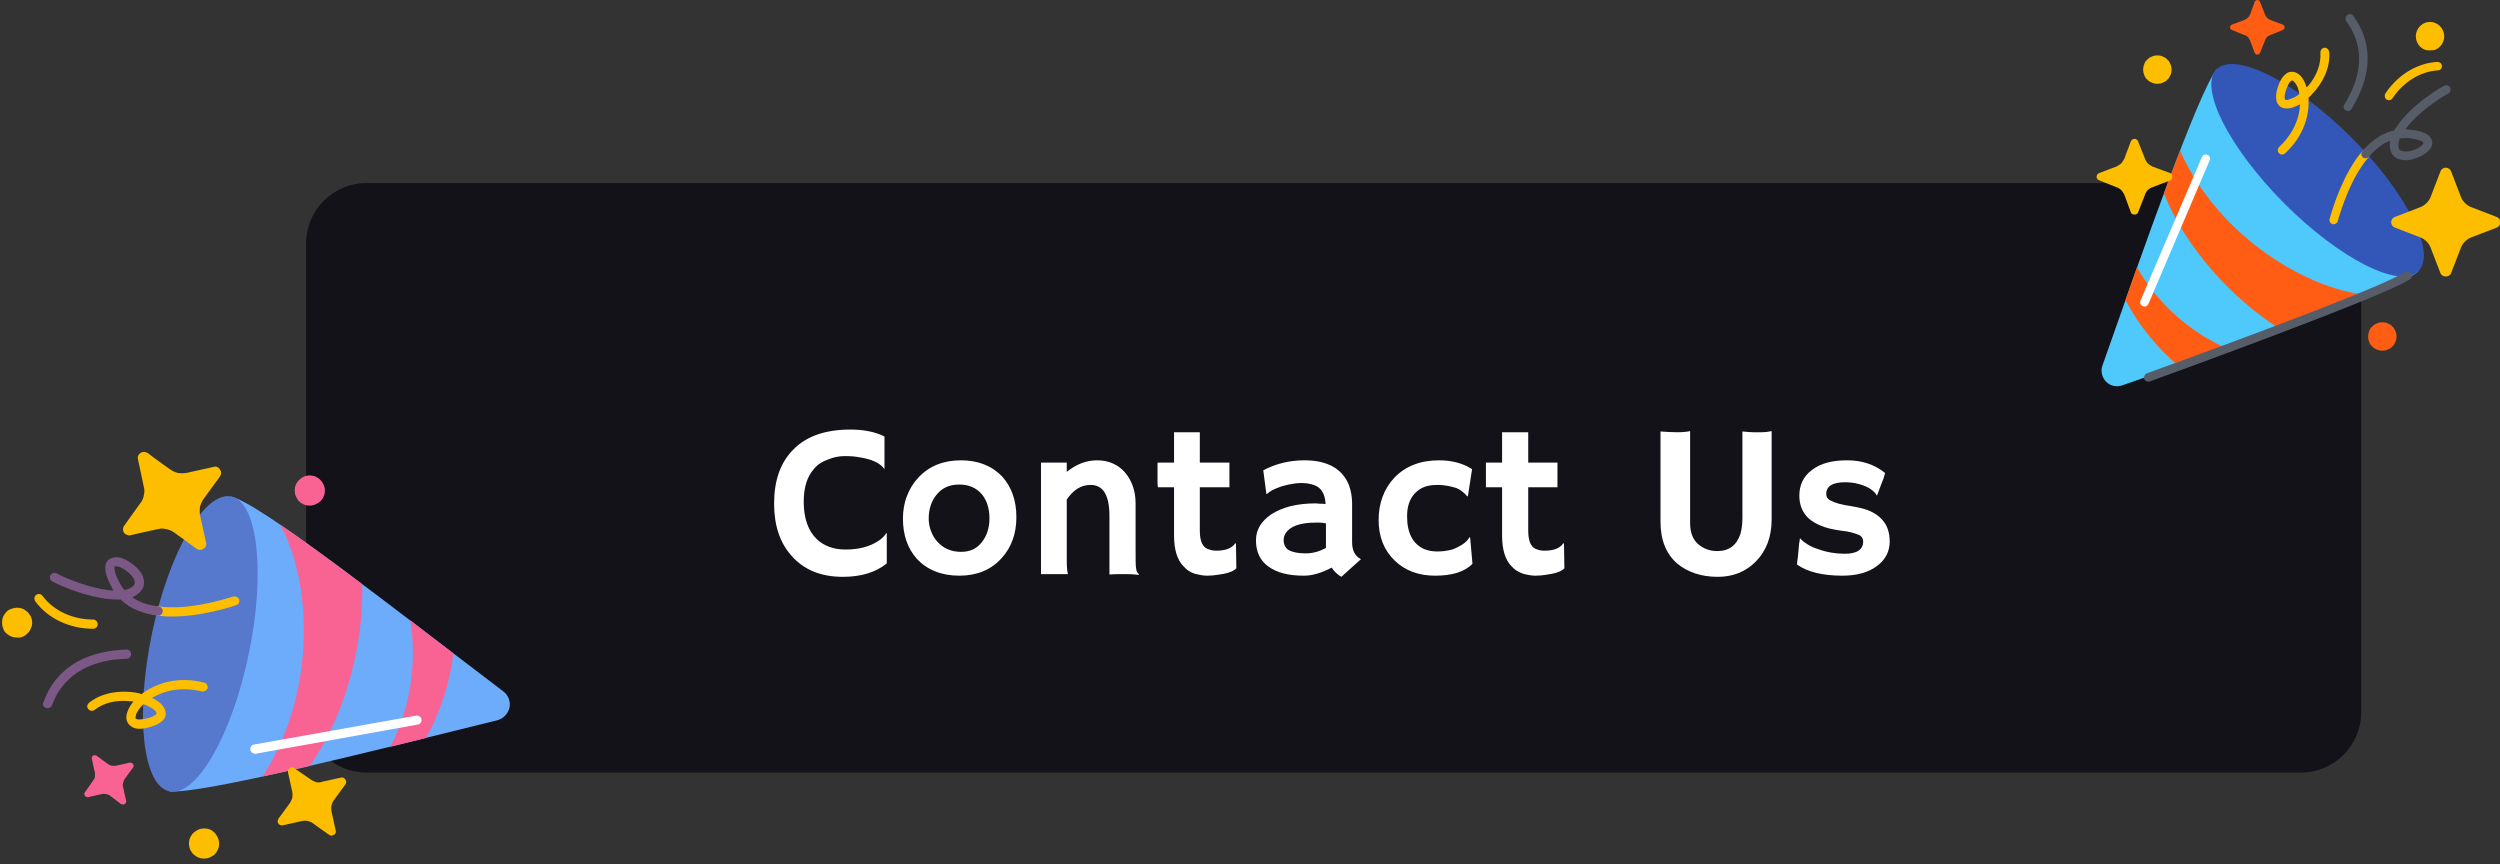 <svg xmlns="http://www.w3.org/2000/svg" xmlns:xlink="http://www.w3.org/1999/xlink" xmlns:xodm="http://www.corel.com/coreldraw/odm/2003" xml:space="preserve" width="65.01" height="22.48" style="shape-rendering:geometricPrecision; text-rendering:geometricPrecision; image-rendering:optimizeQuality; fill-rule:evenodd; clip-rule:evenodd" viewBox="0 0 65.01 22.48"><rect x="0" y="0" width="65.01" height="22.48" fill="#333333" stroke="none"/> <defs>  <style type="text/css">   <![CDATA[    .fil1 {fill:none}    .fil11 {fill:#3356B9}    .fil10 {fill:#4FC8FB}    .fil3 {fill:#5678CD}    .fil13 {fill:#575C69}    .fil2 {fill:#6DABFB}    .fil7 {fill:#7B5885}    .fil4 {fill:#F86394}    .fil6 {fill:#FDBE00}    .fil12 {fill:#FF5D14}    .fil5 {fill:white}    .fil0 {fill:#121218;fill-rule:nonzero}    .fil9 {fill:#F86394;fill-rule:nonzero}    .fil8 {fill:#FDBE00;fill-rule:nonzero}    .fil14 {fill:#FF5D14;fill-rule:nonzero}    .fil15 {fill:white;fill-rule:nonzero}   ]]>  </style>   <clipPath id="id0">    <path d="M7.96 4.76l53.45 0 0 15.33 -53.45 0 0 -15.33zm0 0z"></path>   </clipPath>   <clipPath id="id1">    <path d="M4.38 12.77l8.96 0 0 8 -8.96 0 0 -8zm0 0z"></path>   </clipPath>   <clipPath id="id2">    <path d="M3.62 12.77l3.24 0 0 8 -3.24 0 0 -8zm0 0z"></path>   </clipPath>   <clipPath id="id3">    <path d="M6.67 13.53l2.86 0 0 6.67 -2.86 0 0 -6.67zm0 0z"></path>   </clipPath>   <clipPath id="id4">    <path d="M10.1 16l1.71 0 0 3.43 -1.71 0 0 -3.43zm0 0z"></path>   </clipPath>   <clipPath id="id5">    <path d="M6.48 18.48l4.57 0 0 1.14 -4.57 0 0 -1.14zm0 0z"></path>   </clipPath>   <clipPath id="id6">    <path d="M3.05 11.62l2.86 0 0 2.86 -2.86 0 0 -2.86zm0 0z"></path>   </clipPath>   <clipPath id="id7">    <path d="M7.05 19.81l2.09 0 0 2.1 -2.09 0 0 -2.1zm0 0z"></path>   </clipPath>   <clipPath id="id8">    <path d="M2.1 19.62l1.52 0 0 1.34 -1.52 0 0 -1.34zm0 0z"></path>   </clipPath>   <clipPath id="id9">    <path d="M3.81 15.43l2.48 0 0 0.76 -2.48 0 0 -0.76zm0 0z"></path>   </clipPath>   <clipPath id="id10">    <path d="M1.14 14.48l3.24 0 0 1.71 -3.24 0 0 -1.71zm0 0z"></path>   </clipPath>   <clipPath id="id11">    <path d="M2.1 17.53l3.42 0 0 1.52 -3.42 0 0 -1.52zm0 0z"></path>   </clipPath>   <clipPath id="id12">    <path d="M0.76 15.43l1.91 0 0 0.96 -1.91 0 0 -0.96zm0 0z"></path>   </clipPath>   <clipPath id="id13">    <path d="M0.95 16.77l2.48 0 0 1.71 -2.48 0 0 -1.71zm0 0z"></path>   </clipPath>   <clipPath id="id14">    <path d="M0 15.62l0.95 0 0 1.15 -0.95 0 0 -1.15zm0 0z"></path>   </clipPath>   <clipPath id="id15">    <path d="M4.76 21.53l0.96 0 0 0.95 -0.96 0 0 -0.95zm0 0z"></path>   </clipPath>   <clipPath id="id16">    <path d="M7.62 12.19l0.95 0 0 1.15 -0.95 0 0 -1.15zm0 0z"></path>   </clipPath>   <clipPath id="id17">    <path d="M54.52 1.72l8.54 0 0 8.35 -8.54 0 0 -8.35zm0 0z"></path>   </clipPath>   <clipPath id="id18">    <path d="M62.11 4.19l2.9 0 0 3.05 -2.9 0 0 -3.05zm0 0z"></path>   </clipPath>   <clipPath id="id19">    <path d="M54.52 3.43l2.06 0 0 2.29 -2.06 0 0 -2.29zm0 0z"></path>   </clipPath>   <clipPath id="id20">    <path d="M55.63 7.05l7.24 0 0 3.02 -7.24 0 0 -3.02zm0 0z"></path>   </clipPath> </defs> <g id="Layer_x0020_1">    <g>  </g>  <g style="clip-path:url(#id0)">   <g id="_2409900462000">    <path class="fil0" d="M9.52 4.76l50.32 0c0.41,0 0.81,0.17 1.1,0.46 0.29,0.29 0.46,0.69 0.46,1.1l0 12.21c0,0.41 -0.17,0.81 -0.46,1.1 -0.29,0.29 -0.69,0.46 -1.1,0.46l-50.32 0c-0.41,0 -0.81,-0.17 -1.1,-0.46 -0.29,-0.29 -0.46,-0.69 -0.46,-1.1l0 -12.21c0,-0.41 0.17,-0.81 0.46,-1.1 0.29,-0.29 0.69,-0.46 1.1,-0.46z"></path>   </g>  </g>  <path class="fil1" d="M7.96 4.76l53.45 0 0 15.33 -53.45 0 0 -15.33zm0 0z"></path>  <g>  </g>  <g style="clip-path:url(#id1)">   <g id="_2409900473760">    <path class="fil2" d="M4.41 20.58l1.6 -7.67c0.8,0.21 4.15,2.85 7.08,5.07 0.13,0.1 0.19,0.26 0.16,0.42 -0.04,0.16 -0.16,0.29 -0.32,0.33 -3.4,0.84 -7.64,1.91 -8.52,1.85z"></path>   </g>  </g>  <path class="fil1" d="M4.38 12.77l8.96 0 0 8 -8.96 0 0 -8zm0 0z"></path>  <g>  </g>  <g style="clip-path:url(#id2)">   <g id="_2409900481344">    <path class="fil3" d="M4.41 20.58c-0.7,-0.14 -0.9,-1.98 -0.46,-4.1 0.44,-2.11 1.36,-3.71 2.06,-3.57 0.69,0.14 0.9,1.98 0.46,4.09 -0.44,2.12 -1.36,3.72 -2.06,3.58z"></path>   </g>  </g>  <path class="fil1" d="M3.62 12.77l3.24 0 0 8 -3.24 0 0 -8zm0 0z"></path>  <g>  </g>  <g style="clip-path:url(#id3)">   <g id="_2409900486672">    <path class="fil4" d="M6.83 20.19c1.44,-2.24 1.26,-5.13 0.45,-6.55 0.59,0.4 1.33,0.94 2.14,1.55 0.04,1.57 -0.44,3.42 -1.37,4.73 -0.43,0.1 -0.84,0.19 -1.22,0.27z"></path>   </g>  </g>  <path class="fil1" d="M6.67 13.53l2.86 0 0 6.67 -2.86 0 0 -6.67zm0 0z"></path>  <g>  </g>  <g style="clip-path:url(#id4)">   <g id="_2409900490272">    <path class="fil4" d="M10.15 19.42c0.57,-1.08 0.68,-2.31 0.52,-3.29 0.37,0.29 0.75,0.58 1.12,0.86 -0.09,0.76 -0.34,1.54 -0.71,2.2 -0.31,0.08 -0.62,0.15 -0.93,0.23z"></path>   </g>  </g>  <path class="fil1" d="M10.1 16l1.71 0 0 3.43 -1.71 0 0 -3.43zm0 0z"></path>  <g>  </g>  <g style="clip-path:url(#id5)">   <g id="_2409900489936">    <path class="fil5" d="M10.82 18.61l-4.21 0.75c-0.07,0.01 -0.11,0.07 -0.1,0.14 0.01,0.06 0.07,0.11 0.14,0.1l4.22 -0.76c0.06,-0.01 0.1,-0.07 0.09,-0.14 -0.01,-0.06 -0.07,-0.1 -0.14,-0.09z"></path>   </g>  </g>  <path class="fil1" d="M6.48 18.48l4.57 0 0 1.14 -4.57 0 0 -1.14zm0 0z"></path>  <g>  </g>  <g style="clip-path:url(#id6)">   <g id="_2409900490992">    <path class="fil6" d="M3.39 13.92c-0.06,0.01 -0.13,-0.02 -0.17,-0.07 -0.03,-0.06 -0.03,-0.13 0.01,-0.18 0.19,-0.27 0.43,-0.6 0.43,-0.6 0.04,-0.05 0.07,-0.12 0.08,-0.19 0.02,-0.07 0.02,-0.15 0,-0.22 0,0 -0.08,-0.39 -0.15,-0.71 -0.02,-0.06 0,-0.12 0.05,-0.16l0.03 -0.02c0.05,-0.03 0.12,-0.02 0.17,0.01 0.26,0.2 0.59,0.43 0.59,0.43 0.06,0.04 0.12,0.07 0.2,0.09 0.07,0.01 0.14,0.01 0.21,0 0,0 0.4,-0.09 0.72,-0.16 0.06,-0.02 0.13,0.01 0.16,0.07 0.04,0.05 0.04,0.12 0,0.18 -0.19,0.26 -0.43,0.59 -0.43,0.59 -0.04,0.06 -0.07,0.13 -0.09,0.2 -0.01,0.07 -0.01,0.14 0,0.21 0,0 0.09,0.4 0.16,0.72 0.02,0.06 -0.01,0.13 -0.07,0.16 -0.05,0.04 -0.12,0.04 -0.18,0 -0.26,-0.19 -0.59,-0.43 -0.59,-0.43 -0.06,-0.04 -0.13,-0.07 -0.2,-0.08 -0.07,-0.02 -0.14,-0.02 -0.21,0 0,0 -0.4,0.08 -0.72,0.16z"></path>   </g>  </g>  <path class="fil1" d="M3.05 11.62l2.86 0 0 2.86 -2.86 0 0 -2.86zm0 0z"></path>  <g>  </g>  <g style="clip-path:url(#id7)">   <g id="_2409900491136">    <path class="fil6" d="M7.36 21.46c-0.05,0.01 -0.1,-0.01 -0.12,-0.04 -0.03,-0.04 -0.02,-0.09 0,-0.13 0.14,-0.19 0.3,-0.41 0.3,-0.41 0.03,-0.05 0.05,-0.09 0.06,-0.14 0.01,-0.05 0.01,-0.1 0,-0.15 0,0 -0.06,-0.28 -0.11,-0.5 -0.01,-0.05 0.01,-0.09 0.05,-0.12 0.04,-0.02 0.09,-0.02 0.12,0.01 0.19,0.13 0.42,0.29 0.42,0.29 0.04,0.03 0.09,0.05 0.14,0.07 0.05,0.01 0.1,0.01 0.15,-0.01 0,0 0.27,-0.06 0.5,-0.11 0.04,-0.01 0.09,0.01 0.11,0.05 0.03,0.04 0.03,0.09 0,0.13 -0.13,0.18 -0.3,0.41 -0.3,0.41 -0.03,0.04 -0.05,0.09 -0.06,0.14 -0.01,0.05 -0.01,0.1 0,0.15 0,0 0.06,0.27 0.11,0.5 0.01,0.03 0,0.07 -0.03,0.1l-0.04 0.02c-0.04,0.02 -0.07,0.01 -0.1,-0.01 -0.19,-0.13 -0.42,-0.3 -0.42,-0.3 -0.04,-0.03 -0.09,-0.05 -0.13,-0.06 -0.05,-0.01 -0.11,-0.01 -0.16,0 0,0 -0.27,0.06 -0.49,0.11z"></path>   </g>  </g>  <path class="fil1" d="M7.05 19.81l2.09 0 0 2.1 -2.09 0 0 -2.1zm0 0z"></path>  <g>  </g>  <g style="clip-path:url(#id8)">   <g id="_2409900494880">    <path class="fil4" d="M2.29 20.73c-0.03,0 -0.06,-0.01 -0.07,-0.02l-0.02 -0.03c-0.01,-0.03 -0.01,-0.06 0.01,-0.08 0.09,-0.13 0.21,-0.3 0.21,-0.3 0.02,-0.03 0.04,-0.06 0.05,-0.1 0,-0.03 0,-0.07 0,-0.1 0,0 -0.05,-0.2 -0.08,-0.36 -0.01,-0.04 0,-0.07 0.03,-0.09 0.03,-0.02 0.06,-0.01 0.09,0 0.13,0.1 0.3,0.22 0.3,0.22 0.03,0.02 0.06,0.04 0.1,0.04 0.03,0.01 0.07,0.01 0.11,0 0,0 0.2,-0.04 0.36,-0.08 0.03,0 0.06,0.01 0.08,0.04 0.02,0.02 0.02,0.06 0,0.09 -0.1,0.13 -0.22,0.3 -0.22,0.3 -0.02,0.03 -0.03,0.06 -0.04,0.1 -0.01,0.03 -0.01,0.07 0,0.1 0,0 0.04,0.2 0.08,0.36 0.01,0.04 -0.01,0.07 -0.04,0.09 -0.02,0.02 -0.06,0.01 -0.09,0 -0.13,-0.1 -0.29,-0.22 -0.29,-0.22 -0.03,-0.02 -0.07,-0.04 -0.1,-0.04 -0.04,-0.01 -0.08,-0.01 -0.11,0 0,0 -0.2,0.04 -0.36,0.08z"></path>   </g>  </g>  <path class="fil1" d="M2.1 19.62l1.52 0 0 1.34 -1.52 0 0 -1.34zm0 0z"></path>  <g>  </g>  <g style="clip-path:url(#id9)">   <g id="_2409900494304">    <path class="fil6" d="M6.07 15.51c-0.32,0.1 -1.19,0.36 -1.94,0.26 -0.07,-0.01 -0.13,0.04 -0.14,0.11 0,0.06 0.04,0.12 0.11,0.13 0.79,0.1 1.7,-0.16 2.04,-0.27 0.06,-0.02 0.1,-0.08 0.08,-0.15 -0.02,-0.06 -0.09,-0.09 -0.15,-0.08z"></path>   </g>  </g>  <path class="fil1" d="M3.81 15.43l2.48 0 0 0.76 -2.48 0 0 -0.76zm0 0z"></path>  <g>  </g>  <g style="clip-path:url(#id10)">   <g id="_2409900495264">    <path class="fil7" d="M3.14 15.59c0.25,0.25 0.59,0.37 0.96,0.42 0.06,0.01 0.12,-0.04 0.13,-0.1 0.01,-0.07 -0.04,-0.13 -0.1,-0.14 -0.26,-0.03 -0.5,-0.1 -0.69,-0.24 0.09,-0.04 0.17,-0.09 0.23,-0.17 0.09,-0.11 0.09,-0.23 0.05,-0.36 -0.04,-0.1 -0.12,-0.21 -0.22,-0.29 -0.12,-0.1 -0.26,-0.18 -0.38,-0.21 -0.1,-0.02 -0.19,-0.01 -0.26,0.03 -0.07,0.04 -0.12,0.11 -0.12,0.22 -0.01,0.11 0.03,0.27 0.16,0.51 0.01,0.03 0.03,0.06 0.05,0.1 -0.04,-0.01 -0.07,-0.01 -0.11,-0.01 -0.48,-0.06 -1.05,-0.27 -1.37,-0.44 -0.05,-0.03 -0.13,-0.01 -0.16,0.05 -0.03,0.06 -0.01,0.13 0.05,0.16 0.4,0.21 1.16,0.48 1.7,0.47 0.03,0 0.06,0 0.08,0zm0.09 -0.25l0.02 0c0.1,-0.02 0.18,-0.06 0.23,-0.12 0.03,-0.04 0.03,-0.09 0.01,-0.14 -0.02,-0.07 -0.08,-0.13 -0.15,-0.19 -0.08,-0.08 -0.18,-0.13 -0.27,-0.16 -0.04,0 -0.07,-0.01 -0.09,0 0,0 0,0.01 0,0.02 -0.01,0.01 -0.01,0.03 0,0.05 0,0.08 0.04,0.19 0.13,0.35 0.03,0.07 0.08,0.13 0.12,0.19z"></path>   </g>  </g>  <path class="fil1" d="M1.14 14.48l3.24 0 0 1.71 -3.24 0 0 -1.71zm0 0z"></path>  <g>  </g>  <g style="clip-path:url(#id11)">   <g id="_2409900495216">    <path class="fil6" d="M3.47 18.24c-0.1,0.12 -0.16,0.25 -0.18,0.35 -0.02,0.12 0.02,0.23 0.11,0.29 0.07,0.06 0.19,0.09 0.36,0.06 0.2,-0.04 0.34,-0.1 0.42,-0.16 0.08,-0.06 0.12,-0.12 0.13,-0.19 0.01,-0.1 -0.04,-0.22 -0.16,-0.32 -0.05,-0.04 -0.12,-0.09 -0.2,-0.12 0.31,-0.19 0.76,-0.3 1.3,-0.17 0.07,0.01 0.13,-0.03 0.15,-0.09 0.01,-0.06 -0.03,-0.13 -0.09,-0.14 -0.71,-0.18 -1.28,0.03 -1.63,0.3 -0.05,-0.02 -0.1,-0.03 -0.15,-0.04 -0.38,-0.06 -0.85,-0.02 -1.21,0.26 -0.05,0.04 -0.07,0.11 -0.03,0.16 0.04,0.06 0.12,0.07 0.17,0.03 0.26,-0.2 0.57,-0.25 0.86,-0.23 0.05,0 0.1,0.01 0.15,0.01zm0.26 0.07c-0.06,0.06 -0.12,0.13 -0.15,0.19 -0.03,0.04 -0.05,0.09 -0.05,0.13 -0.01,0.02 -0.01,0.04 0,0.05 0.01,0.02 0.03,0.02 0.06,0.03 0.03,0 0.08,0 0.13,-0.01 0.13,-0.02 0.23,-0.05 0.29,-0.09 0.03,-0.02 0.06,-0.03 0.06,-0.06 0,-0.01 -0.01,-0.02 -0.01,-0.04 -0.02,-0.02 -0.04,-0.04 -0.06,-0.06 -0.07,-0.05 -0.16,-0.1 -0.27,-0.14z"></path>   </g>  </g>  <path class="fil1" d="M2.1 17.53l3.42 0 0 1.52 -3.42 0 0 -1.52zm0 0z"></path>  <g>  </g>  <g style="clip-path:url(#id12)">   <g id="_2409900495840">    <path class="fil6" d="M0.92 15.64c0.33,0.45 0.9,0.71 1.5,0.71 0.07,0 0.12,-0.05 0.12,-0.12 0,-0.06 -0.05,-0.12 -0.12,-0.12 -0.52,0 -1.02,-0.22 -1.31,-0.61 -0.04,-0.06 -0.11,-0.07 -0.17,-0.03 -0.05,0.04 -0.06,0.11 -0.02,0.17z"></path>   </g>  </g>  <path class="fil1" d="M0.76 15.43l1.91 0 0 0.96 -1.91 0 0 -0.96zm0 0z"></path>  <g>  </g>  <g style="clip-path:url(#id13)">   <g id="_2409900496752">    <path class="fil7" d="M3.29 16.89c-0.91,0.03 -1.8,0.37 -2.16,1.37 -0.03,0.06 0,0.13 0.07,0.15 0.06,0.02 0.13,-0.01 0.15,-0.07 0.33,-0.89 1.13,-1.19 1.95,-1.21 0.06,0 0.11,-0.06 0.11,-0.12 0,-0.07 -0.05,-0.12 -0.12,-0.12z"></path>   </g>  </g>  <path class="fil1" d="M0.95 16.77l2.48 0 0 1.71 -2.48 0 0 -1.71zm0 0z"></path>  <g>  </g>  <g style="clip-path:url(#id14)">   <g id="_2409900496704">    <path class="fil8" d="M0.23 15.86c0.04,-0.02 0.09,-0.04 0.14,-0.05 0.05,-0.01 0.1,-0.01 0.15,0 0.05,0.01 0.1,0.03 0.14,0.06 0.04,0.03 0.08,0.06 0.11,0.11 0.03,0.04 0.05,0.09 0.06,0.14 0.01,0.05 0.01,0.1 0,0.15 -0.02,0.05 -0.04,0.1 -0.06,0.14 -0.03,0.04 -0.07,0.08 -0.11,0.11 -0.05,0.03 -0.09,0.05 -0.15,0.06 -0.05,0 -0.1,0 -0.15,-0.01 -0.05,-0.01 -0.1,-0.03 -0.14,-0.06 -0.04,-0.02 -0.08,-0.06 -0.11,-0.1 -0.02,-0.05 -0.04,-0.09 -0.05,-0.15 -0.01,-0.05 -0.01,-0.1 0,-0.15 0.01,-0.05 0.03,-0.1 0.06,-0.14 0.03,-0.04 0.06,-0.08 0.11,-0.11z"></path>   </g>  </g>  <path class="fil1" d="M0 15.62l0.95 0 0 1.15 -0.95 0 0 -1.15zm0 0z"></path>  <g>  </g>  <g style="clip-path:url(#id15)">   <g id="_2409900495792">    <path class="fil8" d="M5.09 21.61c0.05,-0.03 0.09,-0.05 0.14,-0.06 0.06,-0.01 0.11,-0.01 0.16,0 0.05,0.01 0.1,0.03 0.14,0.06 0.04,0.03 0.08,0.07 0.1,0.11 0.03,0.04 0.05,0.09 0.06,0.14 0.01,0.05 0.01,0.11 0,0.16 -0.01,0.05 -0.03,0.09 -0.06,0.14 -0.03,0.04 -0.06,0.08 -0.11,0.1 -0.04,0.03 -0.09,0.05 -0.14,0.06 -0.05,0.01 -0.1,0.01 -0.15,0 -0.05,-0.01 -0.1,-0.03 -0.14,-0.06 -0.05,-0.03 -0.08,-0.06 -0.11,-0.11 -0.03,-0.04 -0.05,-0.09 -0.06,-0.14 -0.01,-0.05 -0.01,-0.1 0,-0.15 0.01,-0.05 0.03,-0.1 0.06,-0.14 0.03,-0.05 0.07,-0.08 0.11,-0.11z"></path>   </g>  </g>  <path class="fil1" d="M4.76 21.53l0.96 0 0 0.95 -0.96 0 0 -0.95zm0 0z"></path>  <g>  </g>  <g style="clip-path:url(#id16)">   <g id="_2409900500832">    <path class="fil9" d="M7.84 12.43c0.04,-0.03 0.09,-0.05 0.14,-0.06 0.05,-0.01 0.1,-0.01 0.15,0 0.05,0.01 0.1,0.03 0.14,0.06 0.05,0.03 0.08,0.07 0.11,0.11 0.03,0.05 0.05,0.09 0.06,0.14 0.01,0.05 0.01,0.11 0,0.16 -0.01,0.05 -0.03,0.09 -0.06,0.14 -0.03,0.04 -0.07,0.08 -0.11,0.1 -0.05,0.03 -0.09,0.05 -0.14,0.06 -0.05,0.01 -0.11,0.01 -0.16,0 -0.05,-0.01 -0.09,-0.03 -0.14,-0.06 -0.04,-0.03 -0.08,-0.06 -0.1,-0.11 -0.03,-0.04 -0.05,-0.09 -0.06,-0.14 -0.01,-0.05 -0.01,-0.1 0,-0.15 0.01,-0.05 0.03,-0.1 0.06,-0.14 0.03,-0.05 0.07,-0.08 0.11,-0.11z"></path>   </g>  </g>  <path class="fil1" d="M7.62 12.19l0.95 0 0 1.15 -0.95 0 0 -1.15zm0 0z"></path>  <g>  </g>  <g style="clip-path:url(#id17)">   <g id="_2409900510528">    <path class="fil10" d="M57.64 1.8l5.25 5.25c-0.58,0.53 -4.42,1.81 -7.7,2.97 -0.15,0.05 -0.31,0.02 -0.42,-0.09 -0.11,-0.11 -0.15,-0.28 -0.1,-0.42 1.1,-3.13 2.47,-7.04 2.97,-7.71zm0 0z"></path>   </g>  </g>  <path class="fil1" d="M54.52 1.72l8.54 0 0 8.35 -8.54 0 0 -8.35zm0 0z"></path>  <path class="fil11" d="M57.64 1.8c0.48,-0.47 2.04,0.32 3.49,1.76 1.45,1.45 2.24,3.01 1.76,3.49 -0.47,0.48 -2.04,-0.31 -3.49,-1.76 -1.44,-1.45 -2.23,-3.01 -1.76,-3.49zm0 0z"></path>  <path class="fil12" d="M56.69 3.92c1.03,2.3 3.42,3.66 4.96,3.76 -0.63,0.26 -1.44,0.56 -2.34,0.89 -1.26,-0.79 -2.48,-2.13 -3.04,-3.54 0.15,-0.39 0.29,-0.77 0.42,-1.11zm0 0z"></path>  <path class="fil12" d="M55.57 6.95c0.56,1.01 1.48,1.74 2.34,2.11 -0.42,0.15 -0.84,0.3 -1.27,0.45 -0.55,-0.47 -1.04,-1.07 -1.37,-1.71 0.1,-0.28 0.2,-0.57 0.3,-0.85zm0 0z"></path>  <path class="fil5" d="M55.87 7.9l1.59 -3.73c0.03,-0.05 0,-0.12 -0.05,-0.14 -0.06,-0.03 -0.13,0 -0.15,0.05l-1.6 3.74c-0.02,0.05 0,0.12 0.06,0.14 0.06,0.03 0.12,0 0.15,-0.06zm0 0z"></path>  <g>  </g>  <g style="clip-path:url(#id18)">   <g id="_2409900517584">    <path class="fil6" d="M63.46 4.46c0.02,-0.06 0.08,-0.1 0.14,-0.1 0.06,0 0.12,0.04 0.14,0.1 0.11,0.29 0.25,0.65 0.25,0.65 0.02,0.06 0.06,0.12 0.11,0.17 0.05,0.05 0.11,0.09 0.17,0.11 0,0 0.36,0.14 0.65,0.25 0.06,0.02 0.1,0.08 0.1,0.14 0,0.06 -0.04,0.12 -0.1,0.14 -0.29,0.11 -0.65,0.25 -0.65,0.25 -0.06,0.02 -0.12,0.06 -0.17,0.11 -0.05,0.05 -0.09,0.11 -0.11,0.17 0,0 -0.14,0.36 -0.25,0.65 -0.02,0.06 -0.08,0.09 -0.14,0.09 -0.06,0 -0.12,-0.03 -0.14,-0.09 -0.11,-0.29 -0.25,-0.65 -0.25,-0.65 -0.02,-0.06 -0.06,-0.12 -0.11,-0.17 -0.05,-0.05 -0.11,-0.09 -0.17,-0.11 0,0 -0.36,-0.14 -0.65,-0.25 -0.06,-0.02 -0.1,-0.08 -0.1,-0.14 0,-0.06 0.04,-0.12 0.1,-0.14 0.29,-0.11 0.65,-0.25 0.65,-0.25 0.06,-0.02 0.12,-0.06 0.17,-0.11 0.05,-0.05 0.09,-0.11 0.11,-0.17 0,0 0.14,-0.36 0.25,-0.65zm0 0z"></path>   </g>  </g>  <path class="fil1" d="M62.11 4.19l2.9 0 0 3.05 -2.9 0 0 -3.05zm0 0z"></path>  <g>  </g>  <g style="clip-path:url(#id19)">   <g id="_2409900520512">    <path class="fil6" d="M55.41 3.68c0.01,-0.04 0.05,-0.07 0.1,-0.07 0.04,0 0.08,0.03 0.09,0.07 0.08,0.2 0.18,0.45 0.18,0.45 0.01,0.04 0.04,0.08 0.07,0.12 0.04,0.03 0.08,0.06 0.12,0.08 0,0 0.25,0.09 0.46,0.17 0.04,0.01 0.06,0.05 0.06,0.1 0,0.04 -0.02,0.08 -0.06,0.09 -0.21,0.08 -0.46,0.18 -0.46,0.18 -0.04,0.01 -0.08,0.04 -0.12,0.07 -0.03,0.04 -0.06,0.08 -0.07,0.12 0,0 -0.1,0.25 -0.18,0.46 -0.01,0.04 -0.05,0.06 -0.09,0.06 -0.05,0 -0.09,-0.02 -0.1,-0.06 -0.08,-0.21 -0.17,-0.46 -0.17,-0.46 -0.02,-0.04 -0.05,-0.08 -0.08,-0.12 -0.04,-0.03 -0.08,-0.06 -0.12,-0.07 0,0 -0.25,-0.1 -0.45,-0.18 -0.04,-0.01 -0.07,-0.05 -0.07,-0.09 0,-0.05 0.03,-0.09 0.07,-0.1 0.2,-0.08 0.45,-0.17 0.45,-0.17 0.04,-0.02 0.08,-0.05 0.12,-0.08 0.03,-0.04 0.06,-0.08 0.08,-0.12 0,0 0.09,-0.25 0.17,-0.45zm0 0z"></path>   </g>  </g>  <path class="fil1" d="M54.52 3.43l2.06 0 0 2.29 -2.06 0 0 -2.29zm0 0z"></path>  <path class="fil12" d="M58.63 0.05c0.01,-0.03 0.04,-0.05 0.07,-0.05 0.03,0 0.06,0.02 0.07,0.05 0.06,0.14 0.13,0.33 0.13,0.33 0.01,0.03 0.03,0.06 0.05,0.08 0.03,0.03 0.06,0.04 0.09,0.06 0,0 0.18,0.07 0.32,0.12 0.03,0.01 0.05,0.04 0.05,0.07 0,0.03 -0.02,0.06 -0.05,0.07 -0.14,0.06 -0.32,0.13 -0.32,0.13 -0.03,0.01 -0.06,0.03 -0.09,0.05 -0.02,0.03 -0.04,0.06 -0.05,0.09 0,0 -0.07,0.18 -0.13,0.32 -0.01,0.03 -0.04,0.05 -0.07,0.05 -0.03,0 -0.06,-0.02 -0.07,-0.05 -0.05,-0.14 -0.12,-0.32 -0.12,-0.32 -0.02,-0.03 -0.03,-0.06 -0.06,-0.09 -0.02,-0.02 -0.05,-0.04 -0.09,-0.05 0,0 -0.18,-0.07 -0.32,-0.13 -0.03,-0.01 -0.05,-0.04 -0.05,-0.07 0,-0.03 0.02,-0.06 0.05,-0.07 0.14,-0.05 0.32,-0.12 0.32,-0.12 0.04,-0.02 0.07,-0.03 0.09,-0.06 0.03,-0.02 0.04,-0.05 0.06,-0.08 0,0 0.07,-0.19 0.12,-0.33zm0 0z"></path>  <g>  </g>  <g style="clip-path:url(#id20)">   <g id="_2409900520704">    <path class="fil13" d="M55.9 9.92c0,0 6.17,-2.23 6.77,-2.66 0.05,-0.04 0.06,-0.11 0.02,-0.16 -0.03,-0.05 -0.1,-0.06 -0.15,-0.03 -0.6,0.44 -6.72,2.64 -6.72,2.64 -0.05,0.02 -0.08,0.09 -0.06,0.15 0.02,0.05 0.08,0.08 0.14,0.06zm0 0z"></path>   </g>  </g>  <path class="fil1" d="M55.63 7.05l7.24 0 0 3.02 -7.24 0 0 -3.02zm0 0z"></path>  <path class="fil6" d="M60.79 5.75c0.09,-0.3 0.34,-1.13 0.81,-1.67 0.04,-0.05 0.04,-0.12 -0.01,-0.16 -0.05,-0.04 -0.12,-0.04 -0.16,0.01 -0.49,0.57 -0.76,1.44 -0.85,1.76 -0.02,0.06 0.02,0.12 0.07,0.14 0.06,0.01 0.13,-0.02 0.14,-0.08zm0 0z"></path>  <path class="fil13" d="M62.26 3.39c-0.33,0.07 -0.6,0.28 -0.83,0.54 -0.04,0.05 -0.03,0.12 0.01,0.16 0.05,0.04 0.12,0.03 0.16,-0.01 0.16,-0.19 0.34,-0.34 0.55,-0.42 -0.01,0.09 -0.01,0.18 0.02,0.27 0.04,0.12 0.13,0.2 0.26,0.22 0.1,0.03 0.23,0.02 0.34,-0.02 0.14,-0.04 0.28,-0.11 0.36,-0.19 0.08,-0.07 0.12,-0.15 0.12,-0.22 0,-0.07 -0.03,-0.15 -0.11,-0.21 -0.09,-0.06 -0.24,-0.12 -0.49,-0.14 -0.04,0 -0.07,-0.01 -0.1,-0.01 0.02,-0.02 0.04,-0.05 0.06,-0.08 0.29,-0.35 0.76,-0.69 1.06,-0.85 0.05,-0.03 0.07,-0.1 0.04,-0.16 -0.03,-0.05 -0.1,-0.07 -0.15,-0.04 -0.38,0.2 -0.99,0.66 -1.26,1.1 -0.02,0.02 -0.03,0.04 -0.04,0.06zm0.15 0.21l-0.01 0.01c-0.03,0.09 -0.05,0.17 -0.02,0.25 0.01,0.04 0.05,0.06 0.1,0.07 0.07,0.02 0.15,0.01 0.23,-0.01 0.11,-0.03 0.2,-0.08 0.27,-0.14 0.02,-0.02 0.04,-0.04 0.04,-0.07 0,0 0,-0.01 -0.01,-0.01 -0.01,-0.01 -0.02,-0.02 -0.03,-0.03 -0.07,-0.03 -0.19,-0.06 -0.35,-0.08 -0.08,0 -0.15,0 -0.22,0.01zm0 0z"></path>  <path class="fil6" d="M59.98 2.27c-0.04,-0.14 -0.1,-0.25 -0.18,-0.32 -0.09,-0.08 -0.19,-0.1 -0.29,-0.07 -0.07,0.03 -0.16,0.11 -0.23,0.26 -0.08,0.18 -0.1,0.32 -0.09,0.42 0,0.09 0.04,0.15 0.09,0.2 0.07,0.06 0.19,0.08 0.33,0.04 0.06,-0.02 0.13,-0.05 0.2,-0.09 -0.01,0.34 -0.16,0.75 -0.54,1.11 -0.05,0.05 -0.05,0.12 -0.01,0.16 0.04,0.05 0.11,0.05 0.16,0.01 0.51,-0.47 0.64,-1.03 0.61,-1.45 0.04,-0.03 0.07,-0.06 0.1,-0.1 0.26,-0.27 0.47,-0.66 0.44,-1.09 -0.01,-0.06 -0.06,-0.11 -0.12,-0.11 -0.07,0.01 -0.11,0.06 -0.11,0.12 0.02,0.31 -0.1,0.59 -0.26,0.8 -0.03,0.04 -0.06,0.08 -0.1,0.11zm-0.19 0.18c-0.01,-0.09 -0.03,-0.16 -0.06,-0.22 -0.03,-0.05 -0.05,-0.08 -0.08,-0.11 -0.01,-0.01 -0.03,-0.02 -0.05,-0.03 -0.01,0 -0.03,0.02 -0.04,0.03 -0.03,0.03 -0.05,0.06 -0.07,0.11 -0.05,0.12 -0.08,0.21 -0.08,0.28 0,0.04 0,0.06 0.01,0.08 0.01,0.01 0.03,0.01 0.05,0.01 0.02,0 0.04,-0.01 0.07,-0.02 0.08,-0.02 0.17,-0.07 0.25,-0.13zm0 0z"></path>  <path class="fil6" d="M63.38 1.61c-0.53,0.03 -1.03,0.34 -1.35,0.82 -0.03,0.05 -0.02,0.12 0.03,0.16 0.06,0.03 0.12,0.02 0.16,-0.04 0.27,-0.41 0.71,-0.69 1.17,-0.72 0.07,0 0.11,-0.05 0.11,-0.11 0,-0.07 -0.06,-0.11 -0.12,-0.11zm0 0z"></path>  <path class="fil13" d="M61.15 2.83c0.45,-0.73 0.64,-1.61 0.04,-2.42 -0.03,-0.05 -0.1,-0.06 -0.15,-0.02 -0.05,0.03 -0.06,0.11 -0.03,0.16 0.54,0.72 0.36,1.51 -0.05,2.17 -0.03,0.05 -0.02,0.12 0.04,0.15 0.05,0.03 0.12,0.02 0.15,-0.04zm0 0z"></path>  <path class="fil8" d="M63.56 0.94c0,0.05 -0.01,0.1 -0.03,0.15 -0.02,0.04 -0.04,0.08 -0.08,0.12 -0.03,0.03 -0.07,0.06 -0.12,0.08 -0.04,0.02 -0.09,0.02 -0.14,0.02 -0.05,0 -0.1,0 -0.14,-0.02 -0.05,-0.02 -0.09,-0.05 -0.12,-0.08 -0.04,-0.04 -0.06,-0.08 -0.08,-0.12 -0.02,-0.05 -0.03,-0.1 -0.03,-0.15 0,-0.04 0.01,-0.09 0.03,-0.14 0.02,-0.04 0.04,-0.08 0.08,-0.12 0.03,-0.03 0.07,-0.06 0.12,-0.08 0.04,-0.02 0.09,-0.03 0.14,-0.03 0.05,0 0.1,0.01 0.14,0.03 0.05,0.02 0.09,0.05 0.12,0.08 0.04,0.04 0.06,0.08 0.08,0.12 0.02,0.05 0.03,0.1 0.03,0.14zm0 0z"></path>  <path class="fil8" d="M56.47 1.81c0,0.05 -0.01,0.1 -0.03,0.14 -0.02,0.05 -0.04,0.09 -0.08,0.12 -0.03,0.04 -0.07,0.06 -0.12,0.08 -0.04,0.02 -0.09,0.03 -0.14,0.03 -0.05,0 -0.1,-0.01 -0.14,-0.03 -0.05,-0.02 -0.09,-0.04 -0.12,-0.08 -0.04,-0.03 -0.07,-0.07 -0.08,-0.12 -0.02,-0.04 -0.03,-0.09 -0.03,-0.14 0,-0.05 0.01,-0.1 0.03,-0.14 0.01,-0.05 0.04,-0.09 0.08,-0.12 0.03,-0.04 0.07,-0.06 0.12,-0.08 0.04,-0.02 0.09,-0.03 0.14,-0.03 0.05,0 0.1,0.01 0.14,0.03 0.05,0.02 0.09,0.04 0.12,0.08 0.04,0.03 0.06,0.07 0.08,0.12 0.02,0.04 0.03,0.09 0.03,0.14zm0 0z"></path>  <path class="fil14" d="M62.32 8.75c0,0.05 -0.01,0.1 -0.03,0.14 -0.02,0.05 -0.04,0.09 -0.08,0.12 -0.03,0.04 -0.07,0.06 -0.12,0.08 -0.04,0.02 -0.09,0.03 -0.14,0.03 -0.05,0 -0.1,-0.01 -0.14,-0.03 -0.05,-0.02 -0.09,-0.04 -0.12,-0.08 -0.04,-0.03 -0.07,-0.07 -0.08,-0.12 -0.02,-0.04 -0.03,-0.09 -0.03,-0.14 0,-0.05 0.01,-0.1 0.03,-0.14 0.01,-0.05 0.04,-0.09 0.08,-0.12 0.03,-0.04 0.07,-0.06 0.12,-0.08 0.04,-0.02 0.09,-0.03 0.14,-0.03 0.05,0 0.1,0.01 0.14,0.03 0.05,0.02 0.09,0.04 0.12,0.08 0.04,0.03 0.06,0.07 0.08,0.12 0.02,0.04 0.03,0.09 0.03,0.14zm0 0z"></path>  <path class="fil15" d="M22.12 11.17c0.34,0 0.64,0.06 0.88,0.18l0 0.85 0 0c-0.11,-0.16 -0.33,-0.26 -0.66,-0.31 -0.1,-0.02 -0.22,-0.03 -0.37,-0.03 -0.15,0 -0.3,0.03 -0.44,0.09 -0.15,0.05 -0.27,0.13 -0.36,0.24 -0.18,0.2 -0.27,0.48 -0.27,0.86 0,0.43 0.12,0.76 0.34,0.97 0.19,0.18 0.44,0.27 0.75,0.27 0.35,0 0.64,-0.08 0.86,-0.23 0.08,-0.05 0.15,-0.12 0.2,-0.2l0.01 0.01 0 0.78c-0.28,0.23 -0.66,0.35 -1.14,0.35 -0.57,0 -1.01,-0.18 -1.33,-0.54 -0.31,-0.34 -0.46,-0.8 -0.46,-1.36 0,-0.6 0.16,-1.07 0.5,-1.41 0.34,-0.35 0.84,-0.52 1.49,-0.52zm0 0z"></path>  <path class="fil15" d="M23.48 13.49c0,-0.2 0.03,-0.4 0.1,-0.58 0.07,-0.19 0.17,-0.35 0.3,-0.49 0.28,-0.3 0.65,-0.45 1.11,-0.45 0.44,0 0.8,0.14 1.07,0.42 0.25,0.28 0.37,0.63 0.37,1.06 0,0.43 -0.13,0.79 -0.39,1.07 -0.27,0.3 -0.64,0.45 -1.09,0.45 -0.47,0 -0.84,-0.15 -1.11,-0.44 -0.24,-0.27 -0.36,-0.62 -0.36,-1.04zm0.67 -0.01c0,0.11 0.02,0.23 0.06,0.33 0.04,0.11 0.1,0.21 0.17,0.28 0.15,0.17 0.36,0.26 0.61,0.26 0.23,0 0.41,-0.08 0.54,-0.25 0.13,-0.16 0.2,-0.37 0.2,-0.62 0,-0.26 -0.07,-0.47 -0.2,-0.63 -0.15,-0.17 -0.34,-0.25 -0.59,-0.25 -0.25,0 -0.45,0.09 -0.59,0.27 -0.13,0.16 -0.2,0.37 -0.2,0.61zm0 0z"></path>  <path class="fil15" d="M27.74 14.57c0,0.17 0.01,0.28 0.03,0.36l-0.7 0 0 -2.9 0.67 0 0 0.24c0.25,-0.2 0.51,-0.3 0.79,-0.3 0.3,0 0.54,0.11 0.72,0.31 0.18,0.21 0.28,0.48 0.28,0.81l0 1.11c0,0.31 0,0.5 0.01,0.56 0.01,0.07 0.02,0.11 0.04,0.13 0.01,0.01 0.03,0.03 0.04,0.05l-0.01 0.01c-0.15,-0.02 -0.26,-0.02 -0.32,-0.02l-0.2 0c-0.06,0 -0.14,0 -0.24,0.01l0 -1.52c0,-0.54 -0.16,-0.81 -0.49,-0.81 -0.25,0 -0.45,0.13 -0.62,0.38l0 1.58zm0 0z"></path>  <path class="fil15" d="M31.63 14.32c0.23,0 0.4,-0.06 0.49,-0.19l0.02 0 0.01 0.65c-0.09,0.09 -0.26,0.14 -0.51,0.17 -0.06,0.01 -0.15,0.02 -0.25,0.02 -0.1,0 -0.2,-0.02 -0.32,-0.05 -0.12,-0.04 -0.21,-0.1 -0.29,-0.19 -0.17,-0.17 -0.25,-0.44 -0.25,-0.81l0 -1.25 -0.42 0c-0.01,-0.06 -0.01,-0.11 -0.01,-0.17l0 -0.43c0,-0.03 0,-0.04 0.01,-0.04l0.42 0 0 -0.79 0.67 0 0 0.79 0.77 0 0 0.64 -0.77 0 0 1.13c0,0.29 0.08,0.45 0.25,0.49 0.05,0.02 0.11,0.03 0.18,0.03zm0 0z"></path>  <path class="fil15" d="M34.63 14.76c-0.27,0.14 -0.5,0.21 -0.72,0.21 -0.21,0 -0.39,-0.02 -0.54,-0.06 -0.15,-0.04 -0.28,-0.1 -0.39,-0.18 -0.21,-0.15 -0.32,-0.38 -0.32,-0.68 0,-0.27 0.13,-0.49 0.39,-0.67 0.29,-0.19 0.67,-0.29 1.17,-0.29l0.11 0.01c0.02,0 0.04,0 0.07,0 0.03,0 0.05,0.01 0.07,0.01 -0.01,-0.3 -0.14,-0.47 -0.38,-0.52 -0.08,-0.02 -0.16,-0.03 -0.25,-0.03 -0.09,0 -0.18,0.01 -0.27,0.03 -0.08,0.01 -0.17,0.04 -0.25,0.06 -0.18,0.06 -0.3,0.12 -0.38,0.2l-0.01 -0.01 -0.08 -0.61c0.32,-0.17 0.68,-0.26 1.07,-0.26 0.6,0 0.99,0.22 1.16,0.65 0.05,0.14 0.08,0.3 0.08,0.47l0 1.01c0,0.21 0.07,0.36 0.23,0.44l-0.51 0.46c-0.1,-0.06 -0.19,-0.14 -0.25,-0.24zm-0.15 -1.15c-0.05,-0.01 -0.1,-0.02 -0.16,-0.02l-0.11 0c-0.41,0 -0.67,0.1 -0.78,0.28 -0.03,0.05 -0.05,0.11 -0.05,0.17 0,0.06 0.01,0.11 0.03,0.15 0.02,0.05 0.06,0.09 0.11,0.12 0.1,0.05 0.24,0.08 0.43,0.08 0.19,0 0.36,-0.05 0.53,-0.14 0,-0.02 0,-0.04 0,-0.06l0 -0.58zm0 0z"></path>  <path class="fil15" d="M38.29 14.66c-0.2,0.21 -0.53,0.31 -0.97,0.31 -0.43,0 -0.78,-0.13 -1.05,-0.39 -0.28,-0.27 -0.42,-0.62 -0.42,-1.06 0,-0.44 0.14,-0.81 0.41,-1.1 0.29,-0.3 0.68,-0.45 1.16,-0.45 0.34,0 0.63,0.08 0.86,0.23l-0.11 0.71 -0.02 -0.01c-0.09,-0.1 -0.18,-0.17 -0.28,-0.21 -0.16,-0.05 -0.32,-0.08 -0.48,-0.08 -0.16,0 -0.28,0.02 -0.37,0.06 -0.1,0.04 -0.17,0.1 -0.24,0.17 -0.13,0.15 -0.19,0.34 -0.19,0.59 0,0.43 0.15,0.72 0.45,0.85 0.1,0.04 0.21,0.06 0.33,0.06 0.11,0 0.21,-0.01 0.3,-0.03 0.08,-0.01 0.16,-0.04 0.23,-0.08 0.15,-0.07 0.26,-0.16 0.31,-0.26l0.02 0.01 0.06 0.68zm0 0z"></path>  <path class="fil15" d="M40.16 14.32c0.24,0 0.4,-0.06 0.49,-0.19l0.02 0 0.01 0.65c-0.09,0.09 -0.26,0.14 -0.5,0.17 -0.07,0.01 -0.15,0.02 -0.25,0.02 -0.1,0 -0.21,-0.02 -0.32,-0.05 -0.12,-0.04 -0.22,-0.1 -0.3,-0.19 -0.17,-0.17 -0.25,-0.44 -0.25,-0.81l0 -1.25 -0.42 0c0,-0.06 0,-0.11 0,-0.17l0 -0.43c0,-0.03 0,-0.04 0,-0.04l0.42 0 0 -0.79 0.68 0 0 0.79 0.76 0 0 0.64 -0.76 0 0 1.13c0,0.29 0.08,0.45 0.24,0.49 0.05,0.02 0.11,0.03 0.18,0.03zm0 0z"></path>  <path class="fil15" d="M45.31 11.22c0.11,0.01 0.21,0.02 0.28,0.02l0.23 0c0.08,0 0.16,-0.01 0.25,-0.03l0 2.3c0,0.45 -0.14,0.82 -0.42,1.1 -0.26,0.26 -0.59,0.39 -0.98,0.39 -0.43,0 -0.78,-0.12 -1.05,-0.34 -0.29,-0.25 -0.44,-0.61 -0.44,-1.09l0 -2.35c0.15,0.01 0.3,0.02 0.43,0.02 0.14,0 0.25,-0.01 0.34,-0.03l0 2.4c0,0.23 0.07,0.42 0.21,0.54 0.14,0.12 0.3,0.18 0.5,0.18 0.3,0 0.5,-0.15 0.6,-0.45 0.03,-0.11 0.05,-0.25 0.05,-0.41l0 -2.25zm0 0z"></path>  <path class="fil15" d="M47.91 14.97c-0.52,0 -0.92,-0.1 -1.18,-0.29 0,-0.05 0.01,-0.11 0.02,-0.18l0.02 -0.21c0.01,-0.13 0.02,-0.21 0.03,-0.24 0,-0.03 0,-0.05 0.01,-0.05 0,0 0.01,0.01 0.04,0.04 0.03,0.03 0.08,0.07 0.16,0.12 0.08,0.05 0.17,0.09 0.27,0.12 0.22,0.08 0.45,0.12 0.69,0.12 0.32,0 0.48,-0.11 0.48,-0.32 0,-0.07 -0.03,-0.12 -0.09,-0.16 -0.11,-0.05 -0.27,-0.1 -0.48,-0.12 -0.22,-0.03 -0.39,-0.07 -0.53,-0.13 -0.13,-0.05 -0.24,-0.12 -0.33,-0.2 -0.15,-0.15 -0.23,-0.34 -0.23,-0.58 0,-0.28 0.11,-0.51 0.33,-0.67 0.22,-0.17 0.52,-0.25 0.91,-0.25 0.39,0 0.72,0.11 0.99,0.33 -0.01,0.05 -0.03,0.09 -0.04,0.14 -0.05,0.12 -0.08,0.21 -0.1,0.26l-0.06 0.16c-0.01,0.02 -0.01,0.03 -0.01,0.03 0,0 -0.02,-0.02 -0.04,-0.06 -0.12,-0.14 -0.3,-0.22 -0.55,-0.27 -0.07,-0.01 -0.15,-0.02 -0.23,-0.02 -0.34,0 -0.5,0.1 -0.5,0.31 0,0.07 0.03,0.12 0.1,0.16 0.13,0.07 0.31,0.12 0.54,0.15 0.23,0.04 0.4,0.08 0.52,0.14 0.12,0.06 0.21,0.12 0.28,0.2 0.14,0.14 0.21,0.34 0.21,0.58 0,0.26 -0.11,0.47 -0.32,0.63 -0.22,0.17 -0.52,0.26 -0.91,0.26zm0 0z"></path> </g></svg>